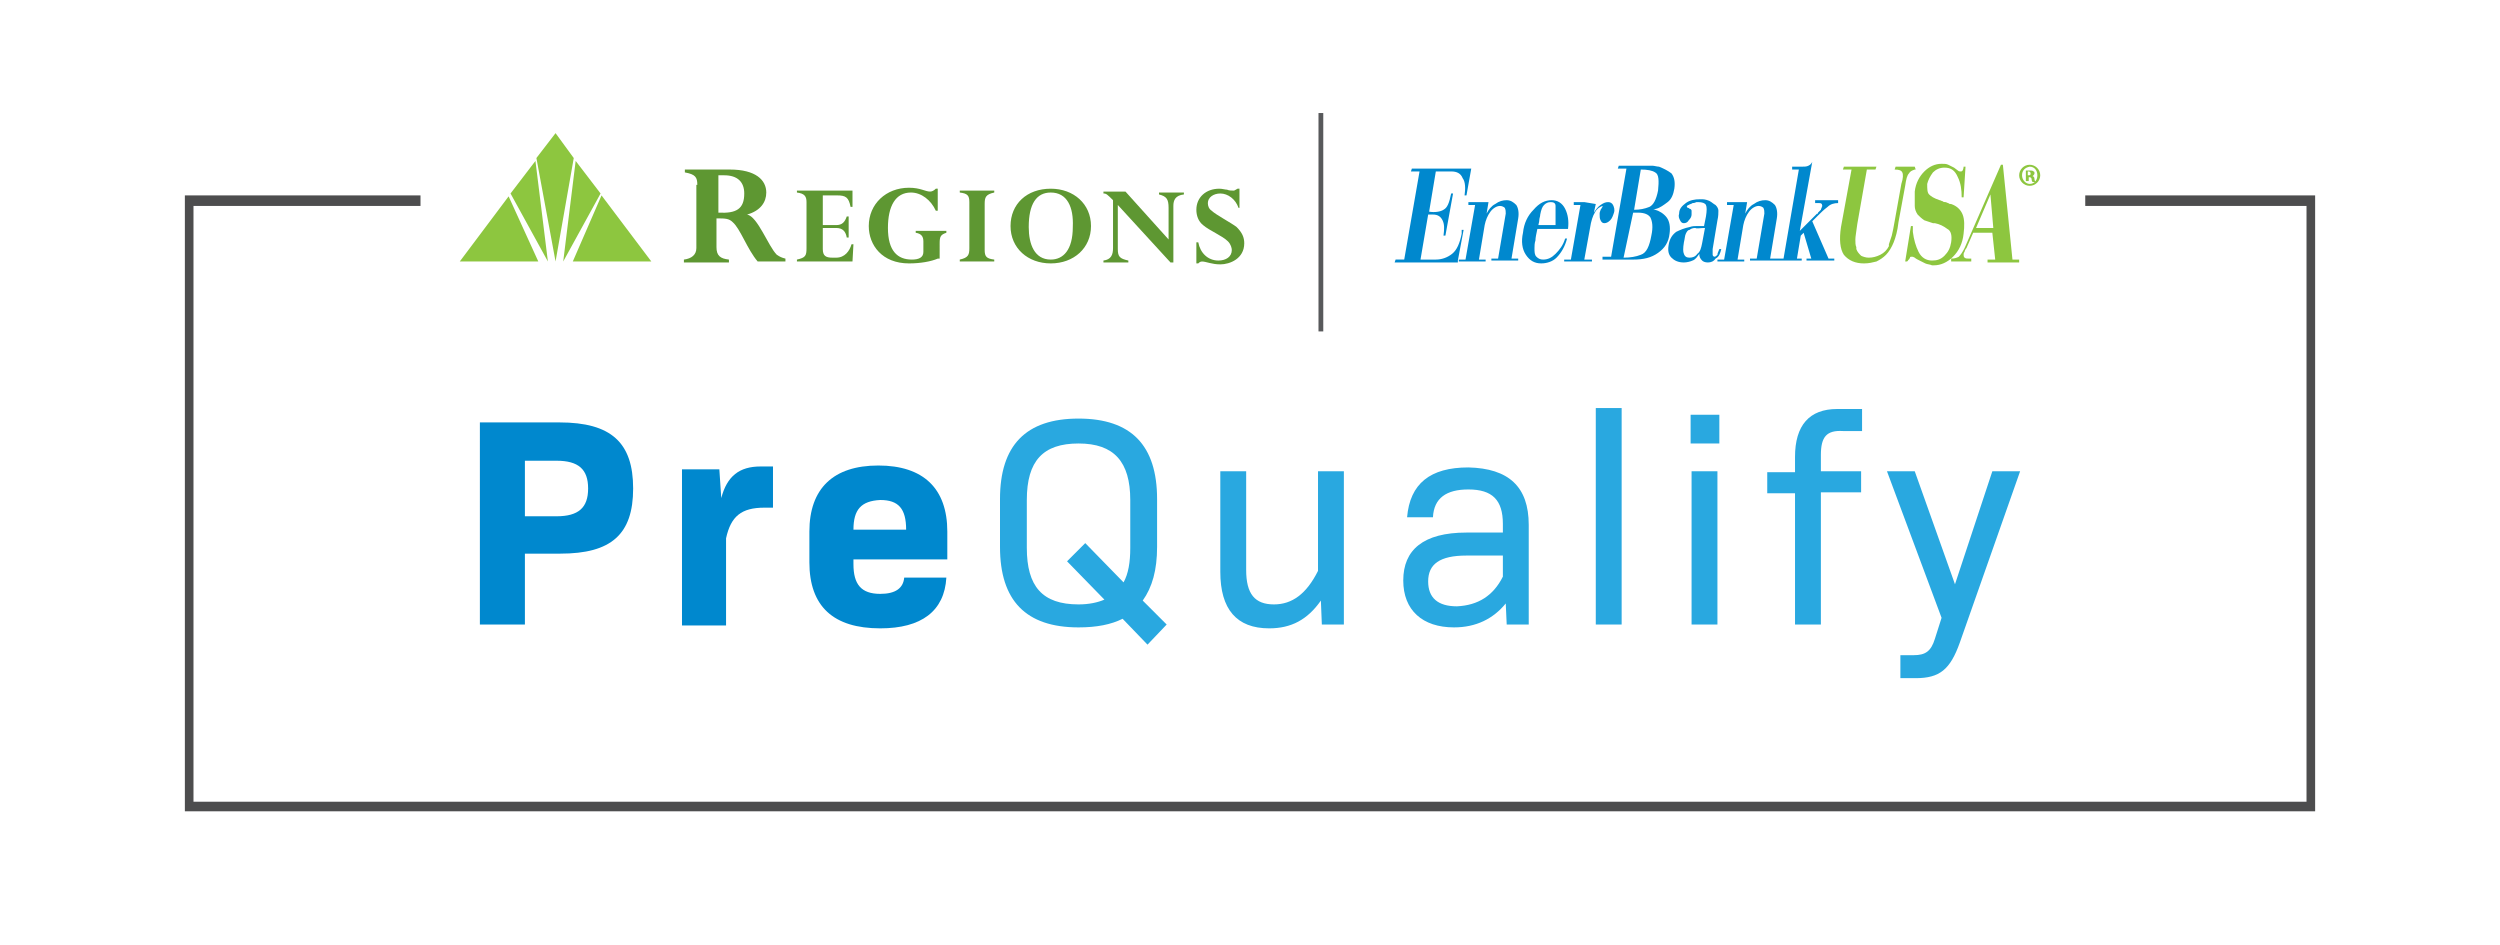 <svg xmlns="http://www.w3.org/2000/svg" xmlns:xlink="http://www.w3.org/1999/xlink" id="Layer_1" x="0px" y="0px" viewBox="0 0 261 98.7" style="enable-background:new 0 0 261 98.7;" xml:space="preserve"><style type="text/css">	.st0{fill:#4D4D4E;}	.st1{fill:#8DC63F;}	.st2{fill:#5E9732;}	.st3{fill:none;stroke:#58595B;stroke-width:0.499;stroke-miterlimit:10;}	.st4{fill:#0088CE;}	.st5{fill:#29A8E0;}</style><g>	<polygon class="st0" points="217.7,20.4 217.7,21.5 240.8,21.5 240.8,83.7 20.2,83.7 20.2,21.5 43.9,21.5 43.9,20.4 19.3,20.4   19.3,84.7 241.7,84.7 241.7,20.4  "></polygon>	<g>		<g>			<g>				<polyline class="st1" points="56.2,27.3 48,27.3 53.1,20.5 56.2,27.3     "></polyline>				<polyline class="st1" points="55.9,16.8 57.2,27.3 53.3,20.2 55.9,16.8     "></polyline>				<polyline class="st1" points="58,13.9 59.9,16.5 58,27.3 56,16.5 58,13.9     "></polyline>			</g>			<polyline class="st1" points="60.1,16.8 62.7,20.2 58.8,27.3 60.1,16.8    "></polyline>			<polyline class="st1" points="62.8,20.4 68,27.3 59.8,27.3 62.8,20.4    "></polyline>			<path class="st2" d="M72.8,19.3c0-0.8-0.2-1.1-1.3-1.3v-0.3h4.7c2.7,0,3.8,1.1,3.8,2.4c0,1-0.6,1.9-2,2.3v0    c1.1,0.2,2.2,3.3,3.1,4.2c0.3,0.2,0.5,0.3,0.9,0.4v0.3h-2.9c-1.1-1.3-1.8-3.4-2.6-4.1c-0.4-0.4-0.8-0.4-1.7-0.4v3    c0,0.9,0.4,1.2,1.3,1.3v0.3h-4.7v-0.3c0.8-0.1,1.3-0.5,1.3-1.2V19.3 M75,22.2c1.9,0.1,2.7-0.4,2.7-2c0-1.2-0.7-1.9-2.1-1.9H75    V22.2"></path>			<path class="st2" d="M88.6,24.8h-0.2c-0.1-0.6-0.4-1-1.1-1h-1.4V26c0,0.7,0.3,0.9,1,0.9h0.4c0.9,0,1.4-0.7,1.6-1.4h0.2l-0.1,1.8    h-5.8v-0.2c0.9-0.2,1-0.4,1-1.2v-4.8c0-0.6-0.2-0.9-1-1v-0.2H89v1.7h-0.2c-0.2-1-0.5-1.2-1.4-1.2h-1.5v3.1h1.4    c0.6,0,0.9-0.3,1.1-0.9h0.2V24.8"></path>			<path class="st2" d="M97.9,27c-0.7,0.3-1.8,0.5-3,0.5c-2.8,0-4.2-1.9-4.2-3.9c0-2.3,1.8-4,4.2-4c1.2,0,1.7,0.4,2.2,0.4    c0.2,0,0.4-0.1,0.6-0.3h0.2V22h-0.2c-0.5-1.1-1.5-1.9-2.6-1.9c-1.6,0-2.4,1.4-2.4,3.7c0,2.4,1,3.3,2.5,3.3c0.7,0,1.2-0.2,1.2-0.8    v-1.1c0-0.5-0.2-0.8-0.8-0.9v-0.2h3.2v0.2c-0.6,0.2-0.7,0.4-0.7,1.1V27"></path>			<path class="st2" d="M102.8,26.1c0,0.7,0.2,0.9,1,1v0.2h-3.6v-0.2c0.9-0.2,1-0.5,1-1.2v-4.8c0-0.7-0.2-0.9-1-1v-0.2h3.6v0.2    c-0.9,0.2-1,0.5-1,1.2V26.1"></path>			<path class="st2" d="M109.7,27.5c-2.4,0-4.2-1.6-4.2-3.9c0-2.3,1.7-3.9,4.2-3.9c2.4,0,4.2,1.6,4.2,3.9    C113.9,25.9,112.1,27.5,109.7,27.5 M109.7,20.1c-1.5,0-2.3,1.2-2.3,3.6c0,1.8,0.6,3.4,2.3,3.4c1.3,0,2.3-1,2.3-3.4    C112.1,21.6,111.4,20.1,109.7,20.1"></path>			<path class="st2" d="M122.5,27.4h-0.3l-5.5-6v4.6c0,0.8,0.2,1,1.1,1.2v0.2h-2.6v-0.2c0.8-0.1,1-0.6,1-1.3v-5    c-0.6-0.6-0.7-0.7-1-0.7v-0.2h2.3l4.5,5v-3.3c0-0.9-0.2-1.2-1-1.4v-0.2h2.6v0.2c-0.9,0.1-1.1,0.6-1.1,1.2V27.4"></path>			<path class="st2" d="M129.5,21.7h-0.2c-0.3-0.9-1.1-1.5-1.9-1.5c-0.7,0-1.3,0.4-1.3,1c0,0.3,0.1,0.6,0.4,0.8    c0.4,0.4,2.1,1.3,2.6,1.7c0.6,0.6,0.8,1.1,0.8,1.7c0,1.6-1.5,2.2-2.5,2.2c-0.9,0-1.5-0.3-1.9-0.3c-0.2,0-0.3,0.1-0.4,0.2h-0.2    v-2.2h0.2c0.2,1.1,1,1.9,2.1,1.9c0.8,0,1.4-0.4,1.4-1.1c0-0.2-0.1-0.6-0.4-0.9c-0.6-0.6-1.9-1.1-2.6-1.7c-0.5-0.4-0.7-1-0.7-1.6    c0-1.3,1-2.2,2.4-2.2c0.3,0,0.6,0.1,0.8,0.1c0.2,0.1,0.5,0.1,0.7,0.1c0.1,0,0.2-0.1,0.4-0.2h0.2V21.7"></path>		</g>		<line class="st3" x1="137.9" y1="11.8" x2="137.9" y2="34.6"></line>		<g>			<g>				<path class="st1" d="M206.3,23.8l1.5-3.5l0.3,3.5H206.3z M209.1,17.2h-0.2l-3.8,8.7c-0.2,0.4-0.4,0.7-0.6,0.9     c-0.2,0.1-0.4,0.2-0.8,0.2l0,0.3h2.1l0-0.3l-0.2,0c-0.2,0-0.4,0-0.5-0.1c-0.1-0.1-0.1-0.2-0.1-0.3c0-0.1,0-0.2,0.1-0.3     c0-0.1,0.1-0.3,0.2-0.4l0.7-1.6h2l0.3,2.8h-0.8l0,0.3h3.3l0-0.3h-0.7L209.1,17.2z M205.2,17.4l-0.2,0c0,0.2-0.1,0.4-0.1,0.4     c-0.1,0.1-0.1,0.1-0.2,0.1c-0.1,0-0.2,0-0.3-0.1c-0.1-0.1-0.3-0.2-0.4-0.3c-0.2-0.1-0.4-0.2-0.6-0.3c-0.2-0.1-0.4-0.1-0.7-0.1     c-0.7,0-1.3,0.3-1.8,0.8c-0.5,0.5-0.9,1.2-1,2.1c0,0,0,0.1,0,0.2c0,0.1,0,0.1,0,0.2c0,0.4,0,0.7,0,1.1c0,0.3,0.1,0.6,0.3,0.9     c0.2,0.2,0.4,0.4,0.7,0.6c0.3,0.1,0.6,0.2,0.9,0.3c0,0,0,0,0.1,0c0,0,0,0,0.1,0c0.5,0.1,0.9,0.3,1.3,0.6     c0.4,0.2,0.5,0.7,0.4,1.4c-0.1,0.6-0.3,1-0.7,1.4c-0.4,0.4-0.8,0.5-1.3,0.5c-0.6,0-1.1-0.3-1.4-0.9c-0.3-0.6-0.5-1.3-0.6-2.1     c0-0.1,0-0.2,0-0.3c0-0.1,0-0.2,0-0.3h-0.2l-0.6,3.7h0.2c0,0,0,0,0,0c0,0,0,0,0,0c0,0,0,0,0,0c0,0,0,0,0,0c0,0,0.1-0.1,0.1-0.1     c0,0,0-0.1,0.1-0.1l0,0l0,0c0-0.1,0.1-0.1,0.1-0.2c0-0.1,0.1-0.1,0.2-0.1c0.1,0,0.1,0,0.3,0.1c0.1,0.1,0.3,0.2,0.5,0.3     c0.2,0.1,0.4,0.2,0.6,0.3c0.2,0.1,0.5,0.1,0.7,0.2h0.1h0.1c0.7,0,1.4-0.3,2-0.9c0.6-0.6,1-1.4,1.1-2.4c0.1-0.8,0.1-1.5-0.1-2     c-0.2-0.5-0.6-0.9-1.2-1.1c-0.1,0-0.2,0-0.3-0.1c-0.1,0-0.2-0.1-0.3-0.1c-0.1,0-0.2,0-0.3-0.1c-0.1,0-0.2-0.1-0.3-0.1     c-0.6-0.2-0.9-0.4-1.1-0.6c-0.2-0.2-0.2-0.6-0.2-1.1c0.1-0.4,0.3-0.8,0.6-1.2c0.3-0.3,0.7-0.5,1.2-0.5c0.7,0,1.1,0.3,1.4,1     c0.3,0.6,0.4,1.3,0.4,2.1h0.2L205.2,17.4z M199.9,17.4h-2l-0.1,0.3c0.5,0,0.7,0.1,0.8,0.3c0.1,0.2,0.1,0.6-0.1,1.2l-0.7,3.9     c-0.1,0.6-0.2,1.1-0.3,1.5c-0.1,0.3-0.2,0.6-0.3,0.9c0,0,0,0.1,0,0.1c0,0,0,0.1,0,0.1c-0.2,0.4-0.5,0.7-0.9,0.9     c-0.4,0.2-0.8,0.3-1.2,0.3c-0.3,0-0.6-0.1-0.8-0.2c-0.2-0.2-0.4-0.4-0.5-0.7c0,0,0-0.1,0-0.1c0,0,0-0.1,0-0.1     c-0.1-0.2-0.1-0.5-0.1-0.8c0-0.3,0.1-0.8,0.2-1.6l1-5.7h0.9l0.1-0.3h-3.4l-0.1,0.3h0.9l-1.1,6c-0.2,1.3-0.1,2.3,0.3,2.9     c0.5,0.6,1.2,0.9,2.1,0.9c0.5,0,0.9-0.1,1.3-0.2c0.4-0.2,0.7-0.4,1-0.7c0.3-0.3,0.6-0.8,0.8-1.3c0.2-0.5,0.4-1.2,0.5-2.1     l0.7-3.8c0.1-0.7,0.2-1.1,0.4-1.3c0.1-0.2,0.3-0.3,0.6-0.4h0.1L199.9,17.4z"></path>				<path class="st4" d="M189.2,23.1c0.1-0.1,0.1-0.1,0.2-0.2c0.1-0.1,0.1-0.1,0.2-0.2c0,0,0.1-0.1,0.1-0.1c0,0,0.1-0.1,0.1-0.1     c0.3-0.3,0.6-0.6,1-0.9c0.3-0.3,0.7-0.4,1.1-0.4l0-0.3h-2.4l0,0.3l0.4,0c0.1,0,0.2,0,0.3,0.1c0,0.1,0.1,0.2,0,0.3     c0,0.1-0.1,0.2-0.1,0.3c-0.1,0.1-0.2,0.2-0.3,0.3c0,0,0,0,0,0.1c0,0,0,0-0.1,0l-1.8,1.8l1.3-7.2c-0.1,0.2-0.2,0.3-0.4,0.4     c-0.2,0.1-0.4,0.1-0.7,0.1h-1l0,0.3h0.7l-1.6,9.3h-0.7l0,0.2h2.6l0-0.2h-0.5l0.4-2.4l0.3-0.3l0.8,2.7h-0.5l0,0.2h2.9l0-0.2h-0.6     L189.2,23.1L189.2,23.1z M181.4,21.1h-1.1l0,0.3h0.7l-1,5.7h-0.7l0,0.2h2.8l0-0.2h-0.7l0.6-3.6c0.1-0.5,0.3-1,0.6-1.4     c0.3-0.4,0.7-0.6,1-0.6c0.2,0,0.4,0.1,0.5,0.2c0.1,0.2,0.1,0.4,0.1,0.6l-0.8,4.7h-0.7l0,0.2h2.8l0-0.2h-0.7l0.7-4.2     c0.1-0.6,0-1.1-0.2-1.4c-0.3-0.3-0.6-0.5-1-0.5c-0.4,0-0.8,0.1-1.2,0.4c-0.4,0.2-0.7,0.6-0.9,1l0.2-1.2 M178,23.8l-0.3,1.6     c-0.1,0.5-0.2,0.9-0.5,1.1c-0.2,0.3-0.5,0.4-0.8,0.4c-0.3,0-0.5-0.1-0.6-0.4c-0.1-0.2-0.1-0.6,0-1.2c0.1-0.4,0.1-0.7,0.2-0.9     c0.1-0.2,0.2-0.4,0.4-0.4c0.1-0.1,0.3-0.2,0.6-0.2C177.1,23.9,177.5,23.8,178,23.8 M179.7,26l-0.2,0c-0.1,0.3-0.2,0.4-0.2,0.6     c-0.1,0.1-0.2,0.2-0.3,0.2c-0.1,0-0.2-0.1-0.2-0.2c0-0.1,0-0.3,0-0.6l0.5-3c0.1-0.4,0.1-0.8,0.1-1c0-0.2-0.1-0.4-0.3-0.6     c-0.2-0.1-0.4-0.3-0.6-0.4c-0.2-0.1-0.5-0.2-0.8-0.2c-0.1,0-0.1,0-0.1,0c0,0-0.1,0-0.1,0c-0.6,0-1.1,0.1-1.5,0.4     c-0.4,0.3-0.7,0.6-0.7,1.1c-0.1,0.3,0,0.5,0.1,0.7c0.1,0.2,0.2,0.3,0.4,0.3c0.2,0,0.4-0.1,0.5-0.3c0.2-0.2,0.3-0.4,0.3-0.6     c0-0.2,0-0.3,0-0.4c0-0.1-0.1-0.2-0.2-0.2c-0.1-0.1-0.1-0.1-0.2-0.1c0,0-0.1-0.1-0.1-0.1l0,0c0-0.1,0.1-0.2,0.2-0.2     c0.1-0.1,0.3-0.1,0.4-0.2c0.1,0,0.2,0,0.4-0.1c0.1,0,0.2,0,0.2,0c0.4,0,0.7,0.1,0.8,0.3c0.1,0.2,0.1,0.6,0,1.2l-0.2,1h-0.1h-0.1     c-0.2,0-0.4,0-0.6,0c-0.2,0-0.4,0-0.7,0.1c-0.5,0.1-1,0.3-1.4,0.5c-0.4,0.3-0.7,0.7-0.8,1.4c-0.1,0.6,0,1,0.3,1.3     c0.3,0.3,0.7,0.5,1.3,0.5c0.3,0,0.7-0.1,0.9-0.2c0.3-0.1,0.5-0.4,0.7-0.7c0,0.3,0.1,0.5,0.3,0.7c0.1,0.1,0.3,0.2,0.6,0.2     c0.3,0,0.6-0.1,0.8-0.4C179.5,26.8,179.6,26.4,179.7,26 M171.3,17.7c0.7,0,1.2,0.1,1.5,0.3c0.4,0.2,0.4,0.9,0.3,1.9     c-0.2,1-0.5,1.5-0.9,1.7c-0.5,0.2-1,0.3-1.6,0.3L171.3,17.7L171.3,17.7z M170.5,22.2h0.5c0.7,0,1.1,0.2,1.3,0.5     c0.2,0.4,0.3,1,0.1,1.9c-0.2,1.1-0.5,1.8-1.1,2c-0.5,0.2-1.1,0.3-1.8,0.3L170.5,22.2z M172.3,22c0.1,0,0.2,0,0.3-0.1     c0.1,0,0.2-0.1,0.3-0.1c0.4-0.1,0.8-0.4,1.2-0.7c0.4-0.3,0.6-0.8,0.7-1.4c0.1-0.7,0-1.2-0.3-1.6c-0.4-0.3-0.8-0.5-1.3-0.7     c-0.2,0-0.5-0.1-0.7-0.1c-0.2,0-0.4,0-0.6,0l-0.7,0h-2.2l-0.1,0.3h0.9l-1.6,9.2h-0.9l0,0.3h3.2c1.1,0,1.9-0.2,2.6-0.7     c0.7-0.5,1.1-1.1,1.2-2c0.1-0.7,0-1.3-0.3-1.7c-0.3-0.4-0.8-0.7-1.2-0.8c-0.1,0-0.1,0-0.2,0C172.4,22,172.4,22,172.3,22     L172.3,22z M165.4,21.1h-1.1l0,0.3h0.7l-1,5.7h-0.7l0,0.2h2.9l0-0.2h-0.8l0.6-3.3c0.1-0.7,0.3-1.3,0.5-1.6     c0.2-0.4,0.5-0.6,0.8-0.7c0,0,0,0,0,0c0,0,0,0,0,0.1c-0.1,0.1-0.1,0.2-0.2,0.3c0,0.1-0.1,0.2-0.1,0.4c0,0.3,0,0.5,0.1,0.7     c0.1,0.2,0.2,0.3,0.4,0.3c0.2,0,0.4-0.1,0.6-0.3c0.2-0.2,0.3-0.5,0.4-0.8c0.1-0.3,0-0.6-0.1-0.8c-0.1-0.2-0.3-0.3-0.5-0.3     c-0.3,0-0.5,0.1-0.8,0.3c-0.3,0.2-0.5,0.5-0.7,0.8l0.2-0.9 M160.6,23.6c0-0.2,0.1-0.4,0.1-0.6c0-0.2,0.1-0.4,0.1-0.6     c0.1-0.5,0.2-0.8,0.4-1c0.2-0.2,0.4-0.3,0.7-0.3c0.3,0,0.5,0.1,0.5,0.4c0,0.3,0,0.6,0,1c0,0.1,0,0.1,0,0.2c0,0.1,0,0.1,0,0.1     c0,0,0,0.1,0,0.1c0,0,0,0.1,0,0.1c0,0,0,0.1,0,0.1c0,0,0,0.1,0,0.1l0,0.3H160.6z M163.6,24.9l-0.2,0c-0.2,0.7-0.6,1.2-1,1.6     c-0.4,0.4-0.8,0.6-1.3,0.6c-0.3,0-0.5-0.1-0.7-0.3c-0.2-0.2-0.2-0.5-0.2-0.9c0-0.2,0-0.5,0.1-0.8c0-0.3,0.1-0.7,0.2-1.2h3.2     c0.1-0.8,0-1.5-0.3-2.1c-0.3-0.6-0.8-0.9-1.4-0.9c-0.7,0-1.3,0.3-1.9,1c-0.6,0.6-1,1.4-1.1,2.4c-0.2,0.9-0.1,1.7,0.3,2.3     c0.4,0.6,0.9,0.9,1.6,0.9c0.6,0,1.2-0.2,1.6-0.6C163,26.4,163.4,25.7,163.6,24.9 M154.4,21.1h-1.1l0,0.3h0.7l-1,5.7h-0.7l0,0.2     h2.8l0-0.2h-0.7l0.6-3.6c0.1-0.5,0.3-1,0.6-1.4c0.3-0.4,0.7-0.6,1-0.6c0.2,0,0.4,0.1,0.5,0.2c0.1,0.2,0.1,0.4,0.1,0.6l-0.8,4.7     h-0.7l0,0.2h2.8l0-0.2h-0.7l0.7-4.2c0.1-0.6,0-1.1-0.2-1.4c-0.3-0.3-0.6-0.5-1-0.5c-0.4,0-0.8,0.1-1.2,0.4     c-0.4,0.2-0.7,0.6-0.9,1l0.2-1.2 M152.2,27.2l0.6-3.2l-0.2,0c0,0,0,0,0,0.1c0,0,0,0,0,0.1c0,0,0,0,0,0.1c0,0,0,0,0,0.1     c-0.2,1-0.5,1.7-1,2.1c-0.5,0.4-1.1,0.6-1.7,0.6h-1.6l0.8-4.7h0.5c0.5,0,0.8,0.2,1,0.6c0.2,0.4,0.2,0.9,0.1,1.6h0.2l0.8-4.4     l-0.2,0c-0.2,1-0.4,1.5-0.8,1.7c-0.3,0.2-0.9,0.3-1.5,0.2l0.7-4.2l1.6,0c0.6,0,1,0.2,1.2,0.7c0.3,0.4,0.3,1.1,0.2,1.8h0.2     l0.5-2.8h-6.2l-0.1,0.3h0.9l-1.6,9.2h-0.9l-0.1,0.3H152.2z"></path>				<g>					<path class="st1" d="M213,18.3c0,0.6-0.5,1.1-1.1,1.1c-0.6,0-1.1-0.5-1.1-1.1c0-0.6,0.5-1.1,1.1-1.1      C212.5,17.2,213,17.7,213,18.3z M211.1,18.3c0,0.5,0.4,0.9,0.8,0.9c0.5,0,0.8-0.4,0.8-0.9c0-0.5-0.3-0.9-0.8-0.9      C211.4,17.5,211.1,17.8,211.1,18.3z M211.7,18.9h-0.2v-1.1c0.1,0,0.2,0,0.4,0c0.2,0,0.3,0,0.4,0.1c0.1,0,0.1,0.1,0.1,0.2      c0,0.1-0.1,0.2-0.2,0.3v0c0.1,0,0.2,0.1,0.2,0.3c0,0.2,0.1,0.2,0.1,0.3h-0.3c0,0-0.1-0.1-0.1-0.3c0-0.1-0.1-0.2-0.2-0.2h-0.1      V18.9z M211.7,18.3h0.1c0.1,0,0.2,0,0.2-0.2c0-0.1-0.1-0.2-0.2-0.2c-0.1,0-0.1,0-0.1,0V18.3z"></path>				</g>			</g>		</g>	</g>	<g>		<path class="st4" d="M66.1,51c0,4.8-2.3,6.8-7.6,6.8h-3.7v7.4h-4.7V44.1h8.3C63.8,44.1,66.1,46.2,66.1,51z M61.4,51   c0-2-1-2.9-3.3-2.9h-3.3v5.8h3.3C60.4,53.9,61.4,53,61.4,51z"></path>		<path class="st4" d="M80.7,48.7V53h-0.9c-2.4,0-3.5,0.9-4,3.2v9.1h-4.6V49h3.9l0.2,3c0.6-2.3,1.9-3.3,4.1-3.3H80.7z"></path>		<path class="st4" d="M89.1,58.9c0,2.1,0.8,3.1,2.8,3.1c1.6,0,2.4-0.6,2.5-1.7h4.4c-0.2,3.5-2.6,5.3-6.9,5.3   c-4.9,0-7.4-2.3-7.4-6.9v-3.2c0-4.5,2.5-6.9,7.2-6.9c4.7,0,7.2,2.4,7.2,6.9v2.9h-9.8V58.9z M89.1,55.3h5.5c0-2.2-0.8-3.1-2.7-3.1   C89.9,52.3,89.1,53.2,89.1,55.3z"></path>		<path class="st5" d="M119.8,67.3l-2.6-2.7c-1.2,0.6-2.7,0.9-4.6,0.9c-5.5,0-8.2-2.8-8.2-8.4v-5c0-5.6,2.7-8.4,8.2-8.4   c5.5,0,8.2,2.8,8.2,8.4v5c0,2.4-0.5,4.2-1.5,5.6l2.5,2.5L119.8,67.3z M112.6,63.1c1.1,0,2-0.2,2.7-0.5l-3.9-4l1.9-1.9l4,4.1   c0.5-0.9,0.7-2.1,0.7-3.6v-5c0-4-1.7-5.9-5.4-5.9s-5.4,1.8-5.4,5.9v5C107.2,61.2,108.8,63.1,112.6,63.1z"></path>		<path class="st5" d="M140.3,49.2v16H138l-0.1-2.5c-1.4,2-3.1,2.9-5.4,2.9c-3.4,0-5.1-2-5.1-5.9V49.2h2.7v10.3   c0,2.5,0.9,3.6,2.9,3.6c1.9,0,3.4-1.1,4.6-3.5V49.2H140.3z"></path>		<path class="st5" d="M159.6,54.8v10.4h-2.3l-0.1-2.2c-1.3,1.6-3.1,2.5-5.4,2.5c-3.3,0-5.3-1.8-5.3-4.9c0-3.2,2.1-5,6.6-5h3.8v-0.9   c0-2.5-1.1-3.6-3.6-3.6c-2.3,0-3.6,0.9-3.7,2.9h-2.7c0.3-3.5,2.4-5.2,6.4-5.2C157.5,48.9,159.6,50.8,159.6,54.8z M156.9,60.2V58   h-3.8c-2.8,0-4,0.9-4,2.7c0,1.7,1,2.6,3,2.6C154.3,63.2,155.9,62.2,156.9,60.2z"></path>		<path class="st5" d="M166.6,42.6h2.7v22.6h-2.7V42.6z"></path>		<path class="st5" d="M176.5,43.3h3v3h-3V43.3z M176.6,49.2h2.7v16h-2.7V49.2z"></path>		<path class="st5" d="M190.1,47.5v1.7h4.2v2.2h-4.2v13.8h-2.7V51.5h-2.9v-2.2h2.9v-1.6c0-3.3,1.5-5,4.4-5h2.6v2.3h-2   C190.7,44.9,190.1,45.6,190.1,47.5z"></path>		<path class="st5" d="M210.9,49.2l-6.3,17.9c-1,2.8-2.1,3.7-4.6,3.7h-1.6v-2.4h1.4c1.2,0,1.8-0.4,2.2-1.7l0.7-2.2L197,49.2h2.9   l4.2,11.8l3.9-11.8H210.9z"></path>	</g></g></svg>
